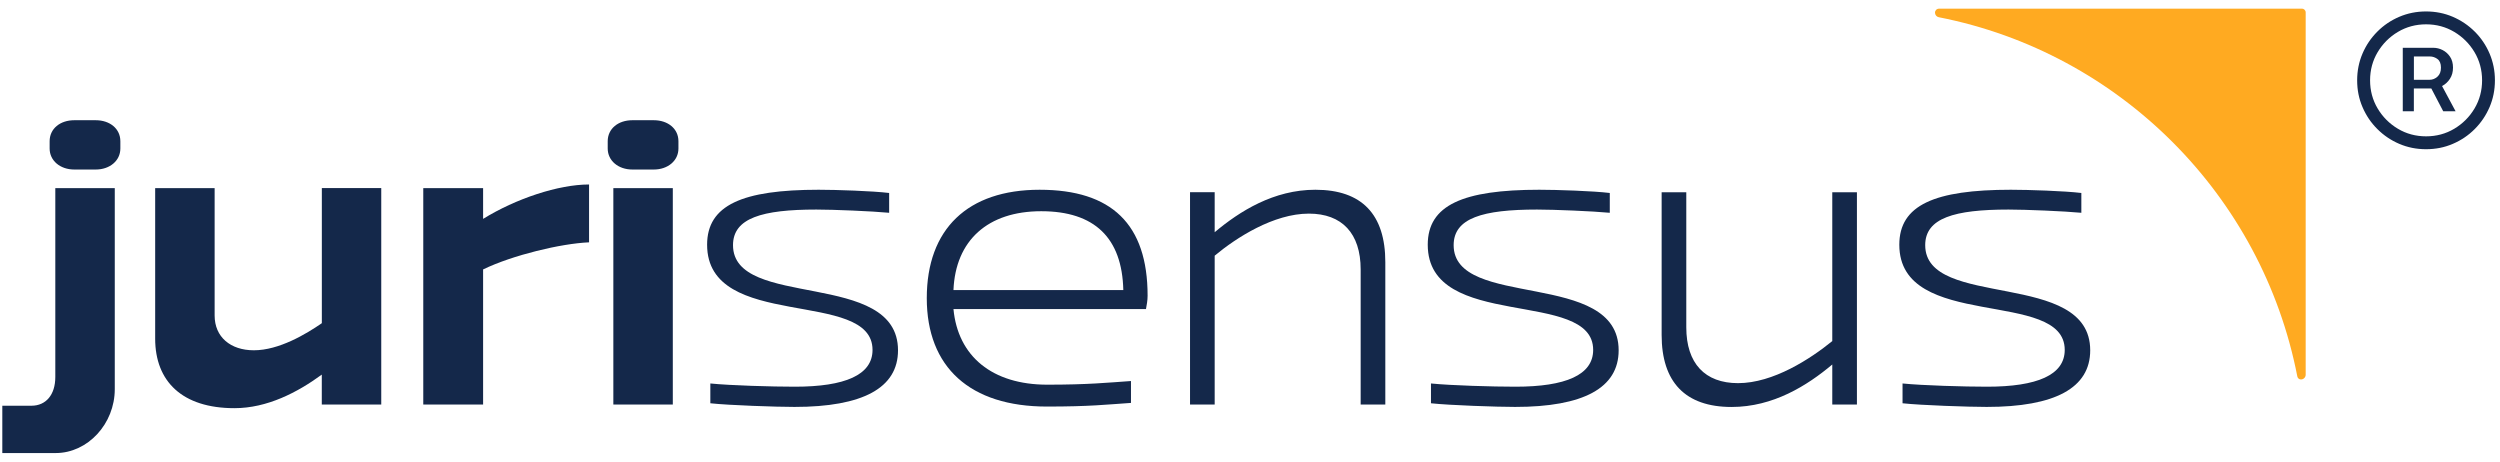 <svg xmlns="http://www.w3.org/2000/svg" id="Camada_1" viewBox="0 0 541.5 100"><defs><style>.cls-1{fill:#14284a;}.cls-2{fill:#ffaa21;}</style></defs><path class="cls-2" d="m498.61,1.88h-78.63c-.48,0-.86.39-.86.86h0c0,.48.34.9.82.99,39.19,7.69,70.05,38.6,77.66,77.81.07.38.4.65.78.65h0c.57,0,1.03-.46,1.03-1.03V2.68c0-.44-.36-.8-.8-.8h0Z"></path><path class="cls-1" d="m12.06,98.13H.5v-10.25h6.31c3.15,0,5.17-2.37,5.17-6.22v-40.91h12.88v43.54c0,7.53-5.87,13.84-12.79,13.84h-.01Zm4.03-61.41c-3.07,0-5.34-1.93-5.34-4.55v-1.58c0-2.72,2.28-4.55,5.34-4.55h4.64c3.07,0,5.34,1.84,5.34,4.55v1.58c0,2.63-2.28,4.55-5.34,4.55h-4.64Z"></path><path class="cls-1" d="m82.58,40.75v46.87h-12.88v-6.48c-5.26,3.85-11.83,7.27-18.92,7.27-11.3,0-17.17-5.78-17.17-15.07v-32.59h12.88v27.59c0,4.64,3.42,7.53,8.5,7.53,5.43,0,11.3-3.5,14.72-5.87v-29.26h12.88-.01Z"></path><path class="cls-1" d="m91.68,87.62v-46.87h12.96v6.66c7.1-4.38,16.29-7.45,22.95-7.45v12.53c-6.13.26-16.64,2.8-22.95,5.87v29.26h-12.96Z"></path><path class="cls-1" d="m136.97,36.72c-3.07,0-5.34-1.93-5.34-4.55v-1.58c0-2.72,2.28-4.55,5.34-4.55h4.64c3.07,0,5.34,1.84,5.34,4.55v1.58c0,2.63-2.28,4.55-5.34,4.55h-4.64Zm-4.12,50.9v-46.87h12.88v46.87h-12.88Z"></path><path class="cls-1" d="m177.35,41.1c3.68,0,11.65.26,15.24.7v4.29c-3.68-.35-12.09-.7-15.77-.7-11.74,0-18.05,1.84-18.05,7.71,0,14.02,35.74,5.17,35.74,22.78,0,8.15-7.62,12.26-22.43,12.26-3.85,0-14.19-.35-18.22-.79v-4.29c4.38.44,13.4.7,18.31.7,10.86,0,16.82-2.54,16.82-7.97,0-13.4-35.83-3.94-35.83-22.78,0-8.58,7.62-11.91,24.18-11.91h0Z"></path><path class="cls-1" d="m244.98,87.27c-5.26.35-8.85.79-18.22.79-16.64,0-26.02-8.5-26.02-23.48s8.85-23.48,24.44-23.48,23.39,7.45,23.39,22.95c0,1.05-.18,1.93-.35,2.89h-41.7c.96,10.25,8.41,16.38,20.32,16.38,8.85,0,13.05-.44,18.13-.79v4.73h0Zm-38.46-24.44h36.79c-.26-11.3-6.22-17.08-17.78-17.08s-18.57,6.31-19.01,17.08h0Z"></path><path class="cls-1" d="m257.76,87.62v-45.99h5.34v8.67c5.43-4.56,12.79-9.2,21.81-9.2,10.07,0,15.15,5.34,15.15,15.68v30.84h-5.34v-29.26c0-7.8-4.03-12.09-11.21-12.09-7.62,0-15.68,5.17-20.41,9.11v32.24h-5.34Z"></path><path class="cls-1" d="m333.44,41.1c3.68,0,11.65.26,15.24.7v4.29c-3.68-.35-12.09-.7-15.77-.7-11.74,0-18.05,1.84-18.05,7.71,0,14.02,35.74,5.17,35.74,22.78,0,8.15-7.62,12.26-22.43,12.26-3.85,0-14.19-.35-18.22-.79v-4.29c4.38.44,13.4.7,18.31.7,10.86,0,16.82-2.54,16.82-7.97,0-13.4-35.83-3.94-35.83-22.78,0-8.58,7.62-11.91,24.18-11.91h.01Z"></path><path class="cls-1" d="m402.21,41.63v45.99h-5.34v-8.67c-5.43,4.56-12.79,9.2-21.81,9.2-10.07,0-15.15-5.43-15.15-15.59v-30.92h5.34v29.26c0,7.8,4.03,12.09,11.21,12.09,7.62,0,15.68-5.26,20.41-9.11v-32.24h5.34Z"></path><path class="cls-1" d="m435.58,41.1c3.68,0,11.65.26,15.24.7v4.29c-3.68-.35-12.09-.7-15.77-.7-11.74,0-18.05,1.84-18.05,7.71,0,14.02,35.74,5.17,35.74,22.78,0,8.15-7.62,12.26-22.43,12.26-3.85,0-14.19-.35-18.22-.79v-4.29c4.38.44,13.4.7,18.31.7,10.86,0,16.82-2.54,16.82-7.97,0-13.4-35.83-3.94-35.83-22.78,0-8.58,7.62-11.91,24.18-11.91h0Z"></path><path class="cls-1" d="m539.24,11.6c-.77-1.8-1.84-3.39-3.21-4.75-1.37-1.37-2.95-2.43-4.75-3.21-1.8-.77-3.73-1.16-5.8-1.16s-3.99.39-5.8,1.16c-1.8.77-3.39,1.84-4.75,3.21-1.37,1.37-2.44,2.95-3.21,4.75s-1.16,3.73-1.16,5.8.38,3.99,1.16,5.8c.77,1.8,1.84,3.39,3.21,4.75,1.37,1.37,2.95,2.44,4.75,3.21,1.8.77,3.73,1.16,5.8,1.16s3.99-.38,5.8-1.16c1.8-.77,3.39-1.84,4.75-3.21,1.37-1.37,2.43-2.95,3.21-4.75.77-1.8,1.16-3.73,1.16-5.8s-.39-3.99-1.16-5.8Zm-3.26,11.9c-1.09,1.83-2.56,3.3-4.39,4.39s-3.87,1.64-6.1,1.64-4.27-.55-6.1-1.64c-1.83-1.09-3.3-2.56-4.39-4.39s-1.64-3.87-1.64-6.1.55-4.27,1.64-6.1,2.56-3.3,4.39-4.39c1.83-1.09,3.87-1.64,6.1-1.64s4.27.55,6.1,1.64c1.83,1.09,3.3,2.56,4.39,4.39s1.64,3.87,1.64,6.1-.55,4.27-1.64,6.1Z"></path><path class="cls-1" d="m528.98,18.62c.68-.36,1.24-.88,1.68-1.56s.66-1.48.66-2.41-.21-1.72-.64-2.36c-.43-.64-.97-1.12-1.62-1.45s-1.33-.49-2.02-.49h-6.6v13.75h2.4v-4.94h3.78l2.58,4.94h2.68l-2.93-5.46s.02,0,.03-.02h0Zm-6.14-6.39h3.47c.6,0,1.15.19,1.65.56.5.37.75.99.75,1.86s-.25,1.49-.75,1.95c-.5.45-1.07.68-1.7.68h-3.41v-5.05h-.01Z"></path></svg>